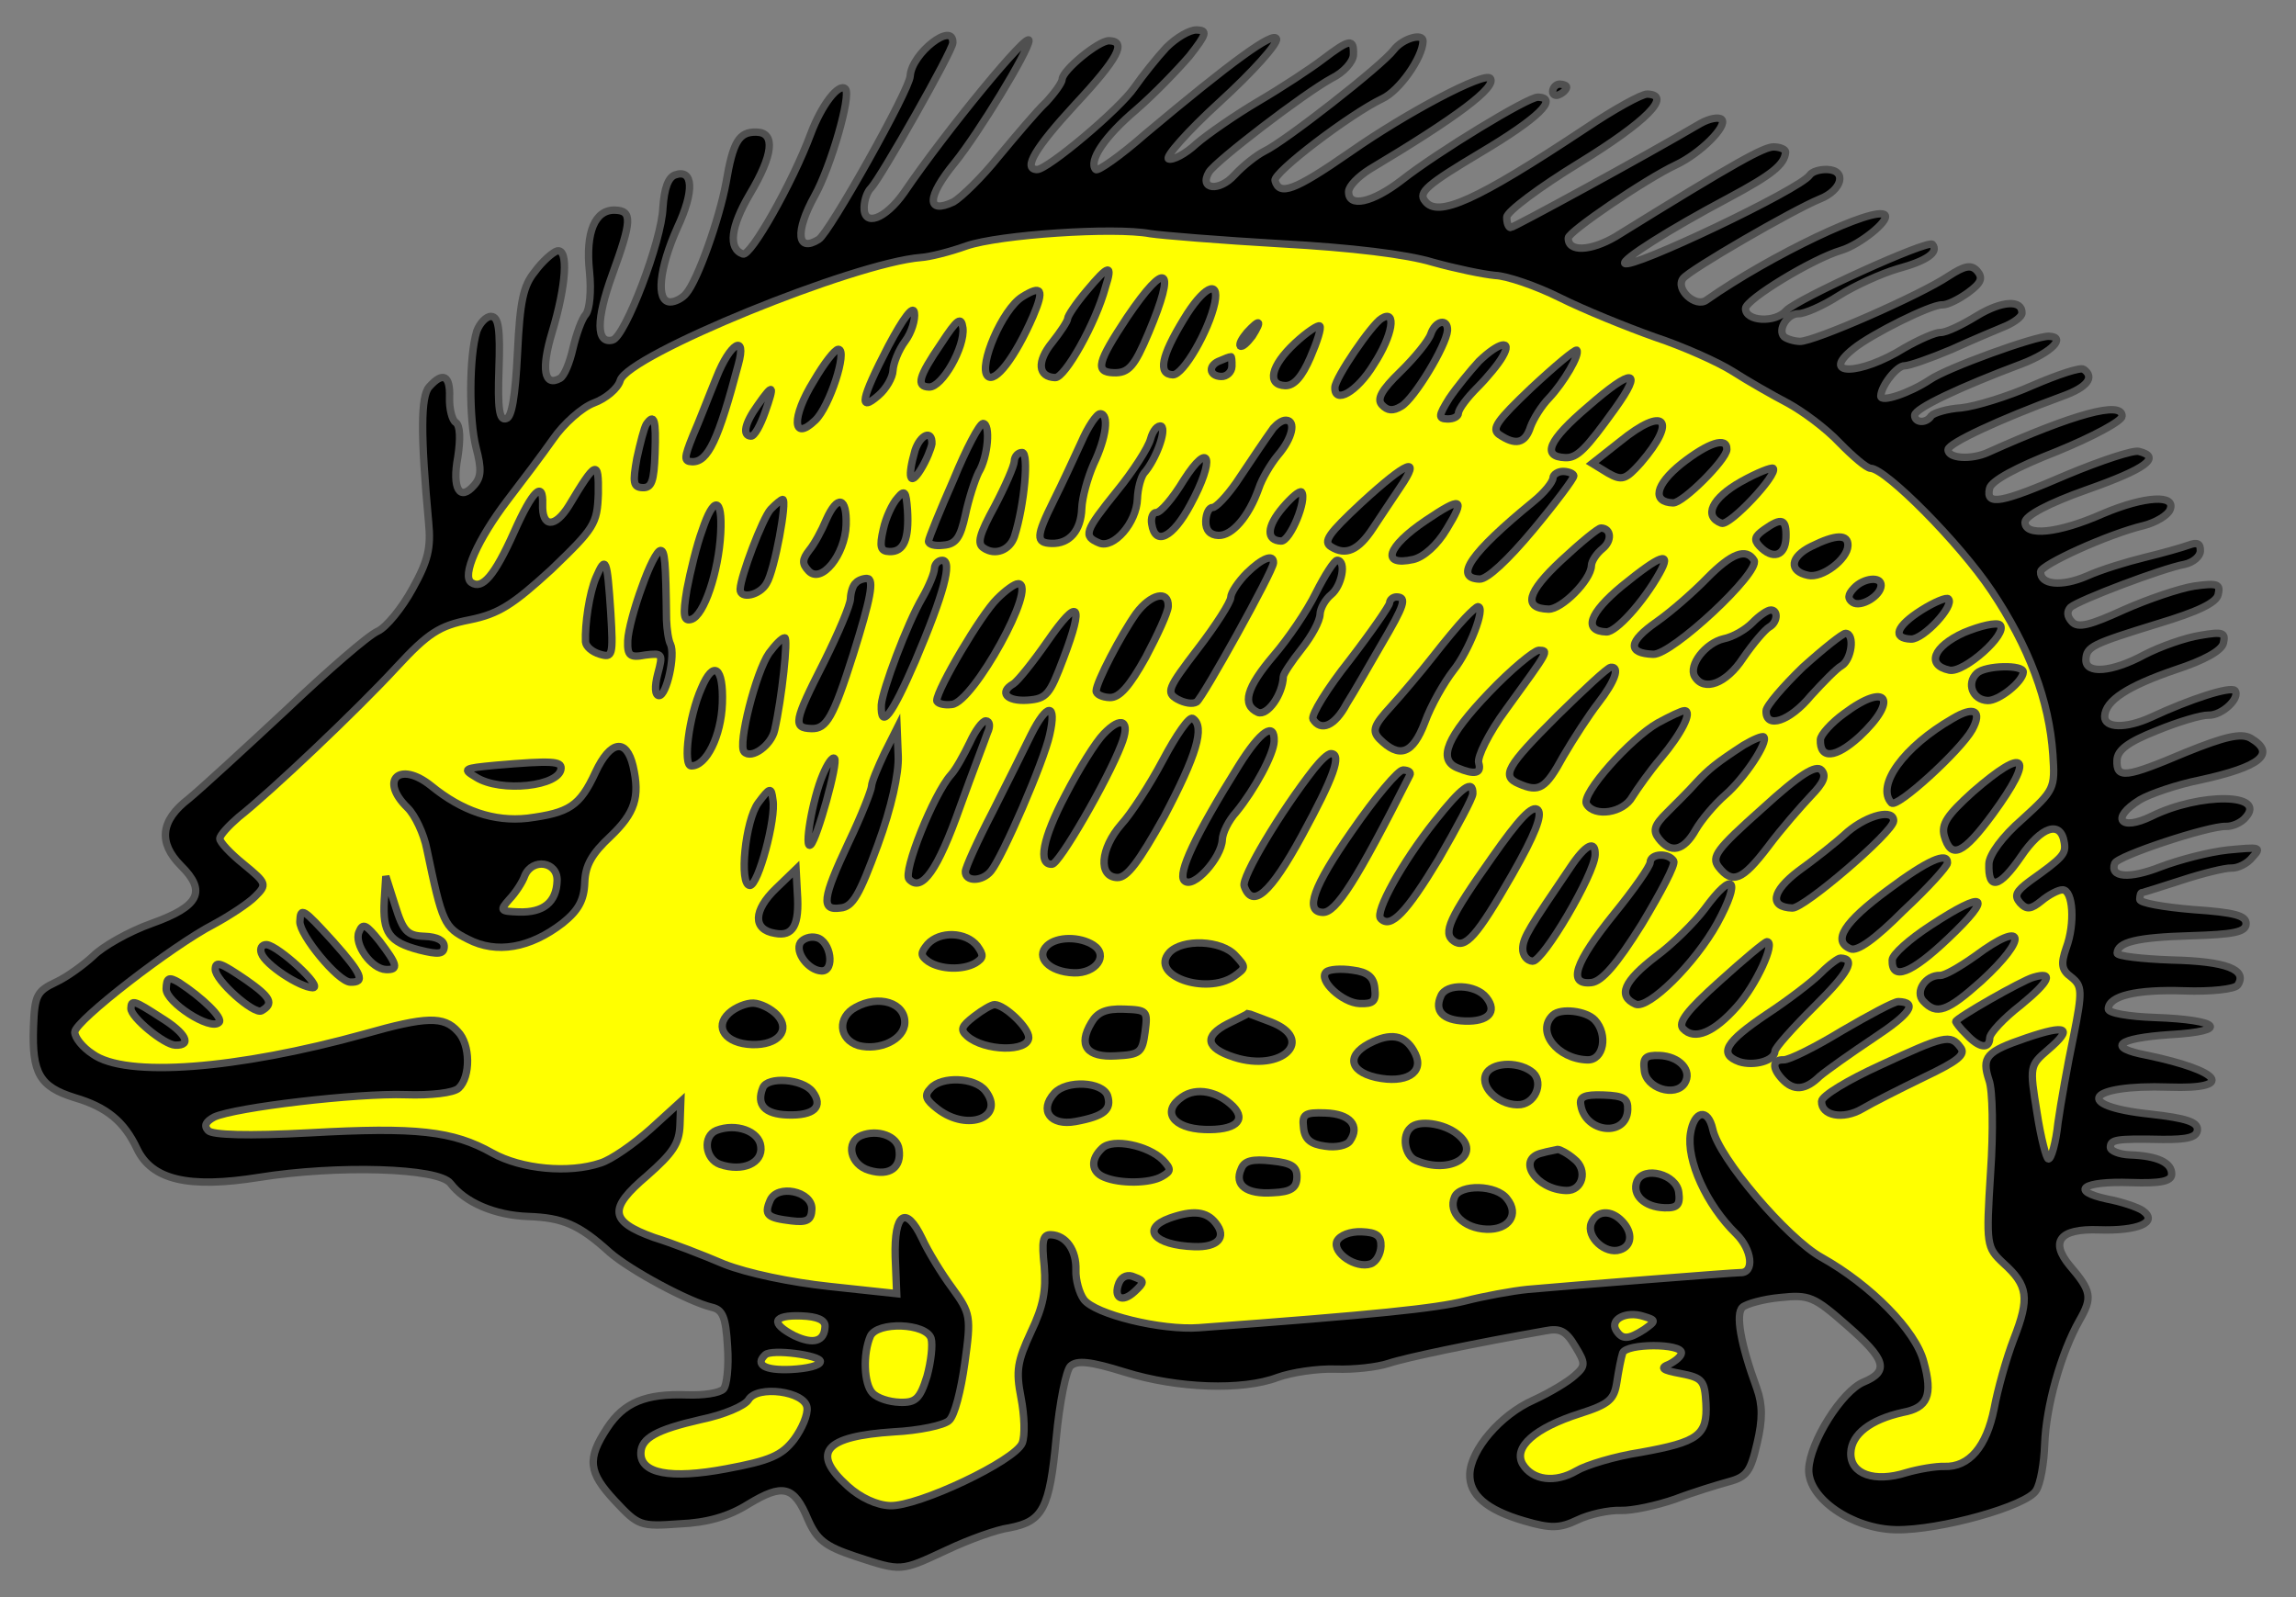 <?xml version="1.0" encoding="utf-8"?>
<svg xmlns:dc="http://purl.org/dc/elements/1.1/" xmlns="http://www.w3.org/2000/svg"
     xmlns:xl="http://www.w3.org/1999/xlink"
     xmlns:xlink="http://www.w3.org/1999/xlink"
     version="1.1"
     viewBox="54 72 310.5 216"
     width="310.5"
     height="216"
     preserveAspectRatio="xMidYMid meet"
     zoomAndPan="magnify"
     contentScriptType="application/ecmascript"
     contentStyleType="text/css">
   <rect x="54" y="72" width="310.5" height="216" fill="#808080" stroke="none"/>
   <defs/>
   <g stroke-opacity="1" fill="#ffff00" fill-opacity="1" stroke="#505050"
      stroke-dasharray="none">
      <title>Hedgehog Statant (2)</title>
      <g>
         <title>Art</title>
         <g>
            <g>
               <g  id="outline-0">
                  <path
                        d="M 211.726 78.432 C 210.463 79.791 208.508 82.247 207.425 83.799 C 205.453 86.722 195.627 94.981 194.226 94.932 C 192.265 94.864 194.051 91.934 199.396 86.136 C 205.224 79.888 206.426 77.593 203.998 77.508 C 202.597 77.459 197.688 81.495 197.645 82.709 C 197.629 83.176 196.646 84.544 195.48 85.813 C 194.223 86.984 191.395 90.345 189.052 93.162 C 186.803 95.982 183.997 98.689 182.947 99.307 C 179.24 101.047 179.324 98.619 183.133 93.984 C 186.358 89.982 193.103 78.904 193.152 77.503 C 193.204 76.009 181.975 89.642 176.259 98.045 C 173.7 101.695 170.766 102.715 170.861 100.007 C 170.897 98.979 171.309 97.872 171.793 97.421 C 173.152 95.973 182.817 78.919 182.857 77.798 C 182.961 74.81 177.291 79.193 177.09 82.272 C 177.025 84.14 166.158 103.489 164.724 104.374 C 161.761 106.234 161.488 103.326 164.183 98.464 C 166.377 94.521 169.145 84.893 168.333 84.023 C 167.429 83.15 165.077 86.247 163.632 90.124 C 161.156 96.769 155.478 106.763 154.464 106.353 C 152.432 105.628 152.816 102.649 155.401 98.251 C 158.578 92.939 158.87 89.957 156.348 89.869 C 153.92 89.784 153.124 91.159 152.181 96.736 C 151.261 101.66 148.356 109.88 146.797 111.695 C 146.307 112.333 145.26 112.857 144.607 112.835 C 142.645 112.766 143.179 108.203 145.612 102.772 C 147.936 97.804 147.761 94.805 145.3 95.654 C 144.353 95.995 143.834 97.473 143.649 100.085 C 143.493 104.568 138.554 117.485 136.853 117.987 C 134.589 118.562 134.613 115.197 136.786 109.195 C 139.475 101.809 139.521 100.502 137.186 100.42 C 134.478 100.326 133.156 103.365 133.717 108.714 C 133.996 111.436 133.725 113.857 133.235 114.494 C 132.652 115.129 131.923 117.254 131.484 119.108 C 131.042 121.056 130.327 122.808 129.753 123.162 C 127.56 124.394 127.181 121.857 128.661 116.953 C 130.564 110.661 130.93 105.531 129.326 105.943 C 128.759 106.11 127.313 107.369 126.33 108.737 C 124.767 110.646 124.322 112.687 123.984 119.688 C 123.682 125.662 123.21 128.45 122.457 128.611 C 121.51 128.952 121.292 127.168 121.474 121.938 C 121.663 116.521 121.442 114.831 120.415 114.795 C 119.761 114.772 118.888 115.676 118.475 116.784 C 117.421 120.207 117.404 128.715 118.391 132.583 C 119.134 135.414 119.095 136.534 118.122 137.623 C 116.172 139.892 115.114 138.078 115.917 133.805 C 116.282 131.387 116.254 129.516 115.613 129.12 C 115.156 128.823 114.742 127.313 114.797 125.725 C 114.901 122.737 113.89 122.234 112.041 124.32 C 110.875 125.588 110.876 130.918 111.962 142.643 C 112.308 146.115 111.873 147.876 109.778 151.637 C 108.379 154.206 106.23 156.843 105.09 157.364 C 103.856 157.882 98.36 162.645 92.752 167.966 C 87.146 173.193 81.157 178.688 79.52 180.033 C 75.677 182.984 75.386 185.966 78.457 189.066 C 81.982 192.555 80.976 194.577 74.538 196.876 C 71.414 197.983 67.883 200.01 66.624 201.275 C 65.367 202.447 63.064 204.143 61.544 204.838 C 58.976 206.057 58.677 206.608 58.527 210.904 C 58.308 217.16 59.367 218.974 64.084 220.448 C 68.434 221.722 70.797 223.674 72.537 227.381 C 74.542 231.566 79.456 232.766 89.046 231.231 C 99.577 229.541 113.309 229.927 114.918 232.041 C 116.884 234.634 120.938 236.365 125.421 236.521 C 130.09 236.684 132.302 237.603 136.471 241.395 C 139.284 243.831 147.085 248.03 150.237 248.795 C 151.722 249.127 152.156 250.078 152.389 254.106 C 152.575 256.824 152.297 259.433 151.814 259.883 C 151.234 260.424 149.073 260.723 146.925 260.648 C 141.322 260.452 138.381 261.658 136.109 265.132 C 133.344 269.336 133.562 271.121 137.168 274.987 C 140.322 278.369 140.599 278.472 145.848 278.095 C 149.593 277.945 152.521 277.112 155.198 275.429 C 159.878 272.601 161.363 272.933 163.261 277.487 C 164.473 280.241 165.565 281.121 169.631 282.478 C 176.01 284.571 175.73 284.561 182.098 281.605 C 185.045 280.212 188.832 278.848 190.523 278.626 C 195.042 277.756 195.944 276.011 196.837 266.505 C 197.287 261.658 198.187 257.295 198.767 256.754 C 199.637 255.943 201.408 256.099 206.125 257.572 C 213.247 259.785 222.026 260.091 226.764 258.293 C 228.658 257.611 232.136 257.078 234.657 257.166 C 237.085 257.251 240.277 256.895 241.791 256.387 C 244.061 255.625 253.198 253.7 262.982 251.984 C 264.959 251.586 265.787 251.989 267.023 254.089 C 268.439 256.382 268.425 256.756 266.979 258.014 C 266.109 258.826 263.626 260.328 261.345 261.371 C 256.881 263.365 252.883 268.088 252.768 271.356 C 252.671 274.158 255.03 276.204 260.121 277.691 C 263.73 278.752 264.948 278.701 267.325 277.568 C 268.942 276.783 271.579 276.221 273.167 276.276 C 274.755 276.332 278.052 275.605 280.513 274.756 C 282.977 273.814 286.285 272.807 287.795 272.392 C 290.249 271.73 290.742 270.999 291.623 267.197 C 292.391 263.951 292.366 261.986 291.601 259.809 C 289.381 253.748 288.681 249.703 289.648 248.801 C 290.131 248.351 292.492 247.685 294.743 247.483 C 298.685 247.06 299.328 247.363 303.774 251.258 C 309.037 255.837 309.542 257.444 306.031 258.911 C 303.091 260.117 298.734 267.071 298.607 270.713 C 298.47 274.635 304.496 278.773 310.383 278.885 C 316.27 278.997 328.167 275.672 329.362 273.564 C 329.955 272.649 330.427 269.861 330.515 267.339 C 330.694 262.203 332.723 254.981 335.214 250.58 C 337.006 247.463 336.849 246.616 333.884 243.147 C 331.193 239.874 332.563 238.145 337.793 238.327 C 343.116 238.513 345.963 237.304 343.774 235.731 C 343.043 235.238 340.825 234.506 338.967 234.161 C 333.769 233.044 335.686 231.709 342.13 231.934 C 346.239 232.077 347.653 231.753 347.685 230.819 C 347.741 229.231 345.716 228.319 342.074 228.192 C 340.579 228.14 339.382 227.63 339.398 227.163 C 339.434 226.136 340.001 225.969 346.448 226.101 C 349.906 226.128 351.133 225.797 351.169 224.769 C 351.205 223.742 349.634 223.22 344.791 222.677 C 334.171 221.558 336.236 218.638 347.349 219.026 C 356.314 219.339 354.531 216.846 344.321 214.713 C 338.84 213.68 340.193 212.418 347.504 211.925 C 355.654 211.462 354.306 209.919 345.434 209.609 C 341.885 209.485 339.097 209.014 339.116 208.453 C 339.178 206.679 342.95 205.782 349.393 206.007 C 353.035 206.134 356.227 205.778 356.62 205.231 C 358.002 203.129 355.05 201.997 347.669 201.833 C 343.653 201.693 340.301 201.295 340.314 200.921 C 340.366 199.427 342.914 198.768 350.215 198.556 C 356.018 198.384 357.712 198.069 357.751 196.949 C 357.79 195.828 356.215 195.399 350.619 195.017 C 346.61 194.69 343.357 194.109 343.374 193.642 C 343.393 193.081 343.5 192.711 343.686 192.718 C 343.78 192.721 346.237 191.965 349.075 191.036 C 351.912 190.106 354.93 189.37 355.77 189.4 C 356.611 189.429 357.941 188.821 358.627 187.91 C 359.89 186.551 359.61 186.542 355.295 186.952 C 352.667 187.234 348.609 188.308 346.145 189.25 C 341.974 190.881 339.269 190.693 339.991 188.755 C 340.401 187.741 352.697 183.682 355.032 183.764 C 355.873 183.793 357.106 183.275 357.693 182.548 C 360.612 179.283 351.547 179.154 344.982 182.384 C 340.701 184.479 339.363 182.655 343.376 180.178 C 344.713 179.383 348.404 178.109 351.605 177.473 C 359.708 175.699 361.921 173.906 358.348 171.818 C 357.063 171.118 354.896 171.604 349.585 173.756 C 341.423 177.211 340.202 177.355 340.29 174.834 C 340.339 173.433 341.779 172.361 345.667 170.814 C 348.607 169.608 351.725 168.688 352.659 168.721 C 354.527 168.786 357.043 166.349 356.235 165.386 C 355.601 164.803 350.306 166.488 344.888 169.01 C 341.468 170.574 338.573 170.473 338.628 168.885 C 338.703 166.737 341.763 164.787 348.198 162.581 C 352.076 161.314 354.46 159.994 354.682 158.974 C 355.011 157.583 354.644 157.383 351.54 157.929 C 349.566 158.234 346.158 159.424 343.968 160.563 C 339.584 162.934 336.022 163.184 336.091 161.223 C 336.152 159.449 336.913 159.101 345.892 156.329 C 351.184 154.737 353.751 153.518 353.977 152.404 C 354.306 151.013 353.939 150.813 350.744 151.262 C 348.77 151.568 344.512 153.008 341.188 154.482 C 336.627 156.567 335.023 156.978 334.212 156.108 C 333.491 155.335 333.514 154.681 334 154.137 C 335.157 153.149 346.433 148.868 349.444 148.319 C 350.575 148.077 351.538 147.27 351.564 146.523 C 351.6 145.495 351.14 145.292 350.003 145.72 C 349.056 146.061 346.411 146.81 344.054 147.382 C 341.696 147.954 338.105 149.045 336.205 149.913 C 332.788 151.383 329.899 151.096 329.961 149.321 C 329.994 148.387 339.115 144.218 343.924 143.077 C 345.528 142.665 347.151 141.693 347.457 140.956 C 348.373 138.837 344.064 139.061 338.369 141.48 C 332.292 144.166 327.789 144.57 327.858 142.609 C 327.887 141.769 330.938 140.099 336.239 138.227 C 344.191 135.419 346.398 133.813 343.245 133.048 C 342.505 132.835 338.154 134.273 333.599 136.171 C 324.581 140.064 322.51 140.459 323.062 138.047 C 323.284 137.026 326.715 135.183 332.213 133.037 C 337.05 131.055 340.958 128.948 340.98 128.294 C 341.055 126.146 334.447 127.973 322.858 133.178 C 320.577 134.22 317.405 134.016 317.448 132.802 C 317.477 131.961 324.322 128.741 332.941 125.582 C 336.255 124.389 337.331 123.024 335.779 121.941 C 335.322 121.645 332.295 122.661 328.877 124.131 C 325.553 125.605 321.205 126.949 319.234 127.161 C 317.267 127.279 315.469 127.871 315.176 128.235 C 314.483 129.332 312.899 129.184 312.935 128.156 C 312.967 127.222 319.052 124.349 327.484 121.184 C 331.465 119.64 333.501 117.561 331.073 117.476 C 329.299 117.414 317.272 121.763 314.972 123.365 C 312.292 125.142 308.318 126.499 308.35 125.565 C 308.399 124.164 310.552 121.434 311.579 121.47 C 312.139 121.49 315.073 120.47 317.921 119.261 C 320.771 117.958 324.092 116.578 325.325 116.06 C 326.466 115.539 327.426 114.824 327.442 114.357 C 327.507 112.489 324.696 112.672 321.352 114.706 C 319.345 115.945 317.158 116.99 316.411 116.964 C 315.758 116.941 313.574 117.893 311.57 119.039 C 305.453 122.846 300.03 122.844 304.647 119.171 C 307.053 117.198 315.141 113.18 316.635 113.232 C 317.382 113.258 318.906 112.47 320.152 111.578 C 321.976 110.239 322.185 109.592 321.377 108.629 C 320.566 107.759 319.719 107.916 317.519 109.336 C 313.689 111.913 299.256 118.235 297.388 118.17 C 296.548 118.14 295.624 117.828 295.26 117.534 C 294.359 116.568 295.744 114.372 297.239 114.425 C 297.986 114.451 300.453 113.415 302.653 111.996 C 304.757 110.666 308.367 109.016 310.635 108.347 C 314.599 107.27 316.229 106.112 315.331 105.052 C 314.7 104.375 297.027 112.454 295.571 113.992 C 294.108 115.718 290.002 115.481 290.064 113.706 C 290.107 112.492 299.087 107.009 303.055 105.838 C 305.512 105.083 309.552 101.858 308.925 101.088 C 307.663 99.735 293.4 106.53 284.774 112.587 C 283.334 113.658 280.524 111.129 281.603 109.671 C 282.486 108.486 296.514 100.374 300.118 98.91 C 303.152 97.707 303.807 95.019 301.099 94.924 C 300.071 94.888 299.031 95.226 298.735 95.683 C 297.452 97.602 274.538 108.489 273.727 107.619 C 273.276 107.136 279.683 103.059 287.781 98.76 C 293.688 95.6 295.325 94.255 295.477 92.577 C 295.49 92.204 294.753 91.897 293.912 91.868 C 292.605 91.822 288.888 93.843 272.45 104.022 C 269.11 105.962 266.018 106.135 266.087 104.174 C 266.116 103.333 276.556 96.218 280.644 94.303 C 283.971 92.736 287.653 89.031 286.842 88.162 C 286.482 87.775 285.164 88.01 283.924 88.714 C 276.574 93.039 258.655 102.792 258.281 102.779 C 258.001 102.769 257.744 102.106 257.77 101.359 C 257.796 100.611 262.212 97.306 267.563 94.033 C 276.64 88.46 280.226 84.845 276.771 84.724 C 276.023 84.698 272.21 86.809 268.38 89.387 C 253.639 99.157 248.415 101.499 246.719 99.196 C 245.731 98.04 246.984 96.961 254.241 92.633 C 261.975 88.041 264.878 85.244 261.983 85.143 C 260.675 85.097 248.448 92.524 243.545 96.374 C 239.605 99.415 236.307 100.142 236.385 97.9 C 236.411 97.153 237.671 95.888 239.201 94.913 C 251.042 87.846 256.515 83.737 255.527 82.58 C 254.716 81.71 244.335 87.145 236.571 92.577 C 229.001 97.829 227.014 98.508 226.432 96.431 C 226.094 95.39 236.564 87.434 240.938 85.343 C 243.218 84.301 246.367 79.829 246.445 77.588 C 246.487 76.374 243.653 77.21 242.477 78.758 C 240.908 80.854 227.739 91.147 224.981 92.453 C 223.935 92.977 222.108 94.41 220.942 95.678 C 218.899 97.944 216.104 97.66 217.496 95.277 C 218.485 93.722 230.398 84.601 234.115 82.58 C 235.732 81.795 236.998 80.343 237.031 79.41 C 237.109 77.168 236.546 77.242 232.896 80.013 C 231.263 81.265 227.339 83.84 224.189 85.693 C 221.039 87.547 217.205 90.218 215.759 91.476 C 214.309 92.828 212.596 93.703 212.042 93.497 C 211.488 93.291 214.604 89.753 218.949 85.791 C 223.392 81.738 226.798 77.93 226.634 77.27 C 226.299 76.136 220.543 80.33 208.887 90.114 C 205.511 93.082 202.444 95.219 202.174 94.929 C 201.186 93.773 203.358 90.482 207.597 86.89 C 210.104 84.734 213.306 81.386 214.866 79.571 C 217.215 76.567 217.324 76.103 215.83 76.051 C 214.896 76.019 213.083 77.077 211.726 78.432 Z"
                        fill="black"/>
               </g>
            </g>
            <g>
               <path d="M 227.256 104.968 L 227.256 104.968 C 219.044 104.494 211.119 103.844 209.538 103.601 C 204.708 102.685 189.151 103.731 184.703 105.259 C 182.335 106.111 179.601 106.763 178.571 106.821 C 169.476 107.532 138.932 120.023 137.878 123.446 C 137.559 124.557 135.922 125.902 134.312 126.5 C 132.701 127.099 130.192 129.348 128.812 131.357 C 127.337 133.456 124.591 137.1 122.632 139.65 C 118.614 144.933 116.384 149.904 117.755 150.793 C 119.217 151.779 120.873 149.874 123.51 143.982 C 126.046 138.273 127.496 136.921 127.382 140.19 C 127.271 143.365 129.046 143.427 130.927 140.407 C 134.601 134.271 134.981 134.097 134.912 138.77 C 134.768 142.879 134.375 143.426 128.57 149.021 C 123.354 153.794 121.441 155.036 117.486 155.833 C 113.437 156.627 111.907 157.602 107.632 162.221 C 102.384 167.928 90.586 179.111 86.26 182.513 C 84.91 183.681 83.743 184.949 83.727 185.416 C 83.711 185.883 85.153 187.429 86.972 188.895 C 90.062 191.434 90.149 191.624 88.503 193.25 C 87.629 194.155 85.046 195.841 82.949 196.983 C 77.332 199.873 64.166 210.072 64.114 211.566 C 64.088 212.313 65.163 213.66 66.534 214.549 C 71.002 217.791 86.003 216.632 103.376 211.815 C 111.592 209.484 114.026 209.382 115.916 211.505 C 117.631 213.248 117.665 217.644 116.022 219.176 C 115.345 219.807 112.247 220.166 108.885 220.049 C 102.255 219.817 85.824 221.768 82.973 223.071 C 81.83 223.685 81.53 224.236 82.161 224.912 C 82.702 225.492 87.464 225.659 95.895 225.205 C 110.323 224.4 115.259 224.946 120.578 227.937 C 124.522 230.132 130.952 230.73 135.21 229.29 C 136.627 228.872 139.694 226.735 142.01 224.665 L 146.066 220.973 L 145.955 224.148 C 145.867 226.67 144.981 227.948 141.508 231.006 C 136.209 235.496 136.43 237.186 142.432 239.359 C 144.837 240.098 149.081 241.742 151.937 242.964 C 155.073 244.195 160.921 245.428 166.231 245.988 L 175.266 246.958 L 175.066 241.995 C 174.901 236.005 176.528 234.94 178.706 239.504 C 179.487 241.214 181.344 244.271 182.773 246.191 C 185.271 249.644 185.351 250.021 184.476 256.349 C 183.975 259.978 183.104 263.5 182.334 264.128 C 181.657 264.759 178.266 265.482 174.894 265.645 C 165.523 266.253 163.577 268.429 168.653 273.001 C 170.375 274.557 172.584 275.569 174.359 275.631 C 178.187 275.764 191.213 269.581 192.232 267.185 C 192.641 266.171 192.549 263.456 192.073 261.009 C 191.36 257.337 191.589 256.13 193.41 252.173 C 195.125 248.586 195.477 246.541 195.218 243.26 C 194.868 239.881 194.994 238.951 196.115 238.99 C 198.169 239.062 199.595 241.075 199.501 243.783 C 199.455 245.091 199.953 246.885 200.578 247.748 C 202.097 249.765 211.09 251.949 216.153 251.564 C 240.244 249.788 248.128 248.941 252.09 247.957 C 254.637 247.298 258.495 246.591 260.56 246.383 C 266.562 245.845 288.69 244.093 289.344 244.116 C 291.305 244.184 290.949 240.993 288.779 238.86 C 284.801 234.981 282.021 228.9 282.615 225.274 C 283.096 222.205 284.98 221.803 285.626 224.725 C 286.426 228.586 295.677 239.475 300.355 242.069 C 306.958 245.759 313.1 251.958 314.167 256.203 C 315.411 260.734 314.699 262.392 311.311 263.022 C 306.976 263.993 304.383 265.959 304.295 268.481 C 304.193 271.376 307.52 272.52 311.774 271.173 C 313.475 270.671 315.826 270.286 316.946 270.325 C 320.308 270.442 322.651 267.626 323.671 262.519 C 324.132 260.01 325.309 255.75 326.338 253.075 C 328.495 247.54 328.273 245.849 324.919 242.833 C 322.656 240.697 322.572 240.414 323.198 230.525 C 323.577 225.021 323.493 219.408 322.978 218.081 C 321.965 214.96 322.552 214.233 328.04 212.368 C 333.528 210.502 334.446 211.002 330.976 213.966 C 328.47 216.123 328.467 216.216 329.465 222.422 C 329.998 225.9 330.741 228.731 331.021 228.741 C 331.395 228.754 332.033 226.532 332.315 223.83 C 332.686 221.225 333.619 215.928 334.403 212.216 C 335.649 205.995 335.579 205.338 334.123 204.165 C 332.755 203.182 332.691 202.338 333.42 200.213 C 334.658 196.89 334.348 192.391 332.947 192.343 C 332.386 192.323 331.053 193.024 330.09 193.832 C 328.647 194.997 328.083 195.071 327.182 194.105 C 326.374 193.142 326.58 192.588 328.5 191.159 C 333.007 187.95 333.397 187.496 333.168 185.992 C 332.716 182.891 330.068 183.733 327.307 187.845 C 324.352 192.136 322.845 192.457 322.972 188.815 C 323.014 187.601 324.783 185.138 327.483 182.802 C 331.829 178.839 331.929 178.656 331.622 174.064 C 331.129 166.753 328.392 159.458 323.326 151.895 C 318.972 145.384 309.035 135.407 306.981 135.335 C 306.42 135.315 304.605 133.756 302.799 131.916 C 300.996 129.983 297.806 127.628 295.787 126.529 C 293.675 125.427 290.375 123.535 288.363 122.249 C 286.351 120.963 281.563 118.833 277.774 117.578 C 273.987 116.231 268.179 113.877 264.962 112.269 C 261.746 110.661 257.773 109.306 256.185 109.251 C 254.601 109.102 250.795 108.315 247.739 107.46 C 244.223 106.402 236.868 105.491 227.256 104.968 Z"/>
            </g>
            <g>
               <path d="M 276.359 251.797 C 274.159 253.216 273.319 253.187 272.524 251.85 C 271.732 250.42 273.923 249.281 276.234 250.016 C 277.993 250.545 277.989 250.638 276.359 251.797 Z"/>
            </g>
            <g>
               <path d="M 165.575 251.388 C 165.503 253.442 163.992 253.857 161.417 252.645 C 158.11 250.94 158.523 249.832 162.352 249.966 C 164.593 250.044 165.604 250.547 165.575 251.388 Z"/>
            </g>
            <g>
               <path d="M 281.391 254.965 C 281.375 255.432 280.605 256.059 279.748 256.497 C 278.421 257.011 278.785 257.305 281.293 257.766 C 284.265 258.338 284.533 258.721 284.705 261.812 C 284.929 266.121 283.682 267.013 275.872 268.423 C 272.394 268.956 268.519 270.13 267.183 270.925 C 264.319 272.601 261.247 272.213 259.921 270.017 C 258.599 267.726 261.588 265.119 267.64 263.18 C 271.611 261.916 272.288 261.285 272.65 258.96 C 272.892 257.379 273.234 255.615 273.444 254.968 C 273.956 253.676 281.437 253.657 281.391 254.965 Z"/>
            </g>
            <g>
               <path d="M 179.917 253.011 C 180.168 253.861 179.9 256.189 179.364 258.134 C 178.416 261.186 177.836 261.727 175.688 261.652 C 174.194 261.6 172.623 261.077 171.992 260.401 C 170.82 259.144 170.68 255.119 171.699 252.724 C 172.611 250.698 179.242 250.93 179.917 253.011 Z"/>
            </g>
            <g>
               <path d="M 164.941 256.134 C 164.922 256.695 163.131 257.099 160.977 257.211 C 157.418 257.367 156.043 256.571 157.493 255.22 C 158.363 254.408 164.971 255.294 164.941 256.134 Z"/>
            </g>
            <g>
               <path d="M 163.135 262.336 C 163.289 263.276 162.474 265.211 161.394 266.669 C 159.728 268.855 158.115 269.547 152.186 270.649 C 144.656 272.069 140.57 271.272 140.668 268.47 C 140.736 266.509 142.74 265.363 148.772 263.985 C 151.88 263.345 154.727 262.136 155.223 261.311 C 156.416 259.296 162.837 260.175 163.135 262.336 Z"/>
            </g>
            <g>
               <g  id="outline-1">
                  <path
                        d="M 263.973 84.371 C 263.957 84.838 264.417 85.041 264.894 84.777 C 265.464 84.517 265.854 84.063 265.864 83.782 C 265.87 83.596 265.503 83.396 264.943 83.376 C 264.476 83.36 263.993 83.811 263.973 84.371 Z"
                        fill="black"/>
               </g>
            </g>
            <g>
               <g  id="outline-2">
                  <path
                        d="M 200.946 111.342 C 199.484 113.068 198.398 114.713 198.385 115.087 C 198.372 115.46 197.386 116.922 196.309 118.287 C 194.16 120.923 194.369 122.987 196.703 123.069 C 198.011 123.115 202.197 115.687 203.487 110.87 C 204.535 107.634 203.972 107.708 200.946 111.342 Z"
                        fill="black"/>
               </g>
            </g>
            <g>
               <g  id="outline-3">
                  <path
                        d="M 206.432 114.9 C 202.385 121.023 202.059 122.321 204.581 122.409 C 206.635 122.481 207.415 121.573 209.352 116.966 C 213.124 108.028 211.756 107.045 206.432 114.9 Z"
                        fill="black"/>
               </g>
            </g>
            <g>
               <g  id="outline-4">
                  <path
                        d="M 214.09 115.167 C 211.016 120.203 210.557 122.618 212.612 122.689 C 214.013 122.738 217.496 116.689 218.281 112.976 C 218.958 109.634 216.671 110.863 214.09 115.167 Z"
                        fill="black"/>
               </g>
            </g>
            <g>
               <g  id="outline-5">
                  <path
                        d="M 192.222 112.16 C 189.545 113.843 186.286 121.49 187.548 122.843 C 188.54 123.906 191.282 120.355 193.722 114.737 C 195.25 111.143 194.899 110.477 192.222 112.16 Z"
                        fill="black"/>
               </g>
            </g>
            <g>
               <g  id="outline-6">
                  <path
                        d="M 240.835 115.073 C 239.498 115.868 234.571 123.082 234.525 124.39 C 234.444 126.724 237.494 125.054 239.776 121.3 C 242.344 117.37 242.938 113.744 240.835 115.073 Z"
                        fill="black"/>
               </g>
            </g>
            <g>
               <g  id="outline-7">
                  <path
                        d="M 174.131 118.821 C 170.421 125.985 170.076 127.843 172.775 125.506 C 173.835 124.608 174.731 123.05 174.764 122.116 C 174.796 121.182 175.515 119.337 176.398 118.152 C 177.281 116.968 177.81 115.21 177.656 114.269 C 177.505 113.235 176.232 114.874 174.131 118.821 Z"
                        fill="black"/>
               </g>
            </g>
            <g>
               <g  id="outline-8">
                  <path
                        d="M 247.493 117.175 C 247.181 118.1 245.325 120.372 243.388 122.268 C 240.776 124.795 240.173 125.989 240.894 126.763 C 241.615 127.536 242.359 127.655 243.506 126.947 C 245.222 125.979 249.589 118.745 249.754 116.693 C 249.813 115.012 248.119 115.327 247.493 117.175 Z"
                        fill="black"/>
               </g>
            </g>
            <g>
               <g  id="outline-9">
                  <path
                        d="M 181.248 118.509 C 178.193 122.984 177.867 124.281 179.642 124.343 C 181.416 124.405 184.507 118.903 184.221 116.368 C 183.996 114.771 183.52 115.035 181.248 118.509 Z"
                        fill="black"/>
               </g>
            </g>
            <g>
               <g  id="outline-10">
                  <path
                        d="M 222.63 116.962 C 221.946 117.779 221.547 118.513 221.724 118.8 C 221.997 118.997 222.674 118.366 223.36 117.455 C 224.746 115.259 224.379 115.059 222.63 116.962 Z"
                        fill="black"/>
               </g>
            </g>
            <g>
               <g  id="outline-11">
                  <path
                        d="M 229.124 118.404 C 225.838 121.468 225.28 124.067 227.801 124.155 C 229.015 124.197 230.088 122.926 231.207 120.347 C 232.122 118.228 232.751 116.287 232.478 116.09 C 232.297 115.897 230.767 116.872 229.124 118.404 Z"
                        fill="black"/>
               </g>
            </g>
            <g>
               <g  id="outline-12">
                  <path
                        d="M 254.003 120.862 C 252.837 122.131 250.981 124.403 249.995 125.865 C 248.509 128.244 248.496 128.618 249.71 128.66 C 250.551 128.689 251.218 128.339 251.234 127.872 C 251.254 127.311 252.43 125.763 253.786 124.408 C 255.142 123.053 256.705 121.144 257.204 120.226 C 258.597 117.844 256.713 118.245 254.003 120.862 Z"
                        fill="black"/>
               </g>
            </g>
            <g>
               <g  id="outline-13">
                  <path
                        d="M 261.077 124.475 C 256.434 128.895 255.648 129.989 256.743 130.776 C 258.935 132.255 260.252 132.02 260.987 129.708 C 261.4 128.601 262.489 126.862 263.459 125.868 C 265.498 123.695 267.687 119.938 267.239 119.361 C 267.059 119.168 264.266 121.501 261.077 124.475 Z"
                        fill="black"/>
               </g>
            </g>
            <g>
               <g  id="outline-14">
                  <path
                        d="M 219.037 120.763 C 217.333 121.358 217.468 122.859 219.149 122.918 C 219.896 122.944 220.573 122.313 220.599 121.566 C 220.625 120.819 220.554 120.162 220.458 120.252 C 220.271 120.245 219.607 120.503 219.037 120.763 Z"
                        fill="black"/>
               </g>
            </g>
            <g>
               <g  id="outline-15">
                  <path
                        d="M 268.75 126.987 C 263.354 131.567 262.435 133.779 265.703 133.894 C 267.291 133.949 268.454 132.774 272.385 127.301 C 276.316 121.829 274.825 121.683 268.75 126.987 Z"
                        fill="black"/>
               </g>
            </g>
            <g>
               <g  id="outline-16">
                  <path
                        d="M 150.888 123.059 C 149.866 125.547 148.528 129.054 147.716 130.895 C 146.488 133.938 146.471 134.405 147.592 134.444 C 149.74 134.519 151.155 131.483 153.848 121.292 C 155.026 117.032 152.735 118.354 150.888 123.059 Z"
                        fill="black"/>
               </g>
            </g>
            <g>
               <g  id="outline-17">
                  <path
                        d="M 164.056 123.518 C 160.985 128.46 161.147 131.832 164.243 128.854 C 166.176 127.052 168.692 119.286 167.384 119.24 C 166.917 119.224 165.448 121.136 164.056 123.518 Z"
                        fill="black"/>
               </g>
            </g>
            <g>
               <g  id="outline-18">
                  <path
                        d="M 156.461 126.806 C 154.692 129.269 154.353 130.94 155.567 130.983 C 156.034 130.999 156.833 129.531 157.455 127.776 C 158.803 123.989 158.626 123.703 156.461 126.806 Z"
                        fill="black"/>
               </g>
            </g>
            <g>
               <g  id="outline-19">
                  <path
                        d="M 273.072 131.72 L 269.323 134.674 L 271.428 135.964 C 273.353 137.059 273.827 136.889 275.87 134.623 C 280.938 128.722 279.135 126.789 273.072 131.72 Z"
                        fill="black"/>
               </g>
            </g>
            <g>
               <g  id="outline-20">
                  <path
                        d="M 200.232 131.794 C 199.22 134.003 197.602 137.5 196.496 139.705 C 194.082 144.576 194.053 145.417 196.201 145.492 C 198.629 145.576 200.188 143.761 200.293 140.773 C 200.345 139.278 201.093 136.593 201.905 134.751 C 203.62 131.165 204.011 127.999 202.797 127.957 C 202.33 127.94 201.148 129.676 200.232 131.794 Z"
                        fill="black"/>
               </g>
            </g>
            <g>
               <g  id="outline-21">
                  <path
                        d="M 226.198 129.896 C 225.019 131.538 223.737 133.457 221.171 137.294 C 219.892 139.119 218.436 140.658 217.969 140.642 C 217.502 140.625 217.099 141.453 217.063 142.48 C 217.021 143.694 217.652 144.371 218.772 144.41 C 220.64 144.475 222.883 141.842 224.23 138.055 C 224.65 136.761 225.842 134.746 226.818 133.564 C 228.768 131.295 229.319 128.883 227.918 128.834 C 227.358 128.814 226.685 129.352 226.198 129.896 Z"
                        fill="black"/>
               </g>
            </g>
            <g>
               <g  id="outline-22">
                  <path
                        d="M 209.597 131.373 C 209.274 132.578 207.199 135.778 205.05 138.414 C 200.652 143.871 200.442 144.518 202.654 145.437 C 204.589 146.252 207.705 142.714 207.819 139.446 C 207.868 138.045 208.294 136.564 208.687 136.017 C 210.243 134.294 211.787 130.234 211.06 129.648 C 210.599 129.445 209.92 130.169 209.597 131.373 Z"
                        fill="black"/>
               </g>
            </g>
            <g>
               <g  id="outline-23">
                  <path
                        d="M 281.383 134.722 C 277.823 137.589 277.368 139.911 280.263 140.012 C 281.57 140.058 287.479 134.186 287.528 132.786 C 287.59 131.011 285.036 131.857 281.383 134.722 Z"
                        fill="black"/>
               </g>
            </g>
            <g>
               <g  id="outline-24">
                  <path
                        d="M 182.943 136.894 C 181.116 141.038 179.581 144.818 179.568 145.191 C 179.552 145.658 180.479 145.878 181.606 145.73 C 183.294 145.602 183.887 144.688 184.555 141.625 C 185.003 139.491 185.842 136.902 186.344 135.891 C 187.634 133.785 187.977 129.309 186.95 129.273 C 186.483 129.257 184.681 132.654 182.943 136.894 Z"
                        fill="black"/>
               </g>
            </g>
            <g>
               <g  id="outline-25">
                  <path
                        d="M 141.411 129.366 C 141.115 129.823 140.573 131.955 140.127 133.996 C 139.546 137.249 139.617 137.906 140.924 137.951 C 142.138 137.994 142.451 137.07 142.582 133.334 C 142.741 128.758 142.494 127.814 141.411 129.366 Z"
                        fill="black"/>
               </g>
            </g>
            <g>
               <g  id="outline-26">
                  <path
                        d="M 177.754 132.879 C 176.69 136.582 177.018 137.903 178.503 135.524 C 179.296 134.242 179.912 132.674 180.028 132.024 C 180.096 130.063 178.483 130.754 177.754 132.879 Z"
                        fill="black"/>
               </g>
            </g>
            <g>
               <g  id="outline-27">
                  <path
                        d="M 289.432 137.153 C 285.522 139.354 284.313 141.837 286.805 142.765 C 287.913 143.178 294.518 136.115 293.797 135.342 C 293.616 135.149 291.626 135.921 289.432 137.153 Z"
                        fill="black"/>
               </g>
            </g>
            <g>
               <g  id="outline-28">
                  <path
                        d="M 214.077 136.953 C 212.588 139.425 210.932 141.331 210.372 141.311 C 209.905 141.295 209.599 142.032 209.756 142.88 C 210.212 145.887 212.589 144.755 214.99 140.257 C 218.387 134.018 217.638 131.374 214.077 136.953 Z"
                        fill="black"/>
               </g>
            </g>
            <g>
               <g  id="outline-29">
                  <path
                        d="M 191.166 134.376 C 191.143 135.03 189.925 137.792 188.523 140.455 C 186.425 144.309 186.102 145.513 187.016 146.106 C 188.568 147.189 190.558 146.417 191.184 144.568 C 192.548 140.315 193.169 133.231 192.236 133.198 C 191.675 133.178 191.189 133.722 191.166 134.376 Z"
                        fill="black"/>
               </g>
            </g>
            <g>
               <g  id="outline-30">
                  <path
                        d="M 238.093 140.036 C 233.647 144.181 232.861 145.276 234.052 145.972 C 235.974 147.161 237.681 146.473 239.657 143.456 C 240.546 142.085 242.222 139.619 243.308 137.974 C 246.362 133.499 244.275 134.361 238.093 140.036 Z"
                        fill="black"/>
               </g>
            </g>
            <g>
               <g  id="outline-31">
                  <path
                        d="M 264.018 136.64 C 263.998 137.2 262.826 138.655 261.382 139.82 C 252.816 146.814 250.548 150.195 254.097 150.318 C 255.124 150.354 257.927 147.741 261.342 143.652 C 264.367 140.018 266.82 136.738 266.833 136.364 C 266.842 136.084 266.198 135.781 265.451 135.755 C 264.704 135.729 264.034 136.173 264.018 136.64 Z"
                        fill="black"/>
               </g>
            </g>
            <g>
               <g  id="outline-32">
                  <path
                        d="M 227.508 140.601 C 225.265 143.234 225.2 145.102 227.254 145.174 C 228.468 145.216 230.819 139.501 230.011 138.538 C 229.737 138.341 228.677 139.239 227.508 140.601 Z"
                        fill="black"/>
               </g>
            </g>
            <g>
               <g  id="outline-33">
                  <path
                        d="M 246.8 142.397 C 241.533 145.953 240.691 148.635 245.12 147.667 C 246.533 147.343 248.367 145.724 249.659 143.525 C 252.237 139.314 251.683 139.108 246.8 142.397 Z"
                        fill="black"/>
               </g>
            </g>
            <g>
               <g  id="outline-34">
                  <path
                        d="M 175.378 139.341 C 174.698 140.066 173.789 141.998 173.453 143.575 C 172.902 145.987 173.069 146.554 174.283 146.596 C 176.244 146.665 176.96 144.913 176.723 140.978 C 176.531 138.447 176.354 138.16 175.378 139.341 Z"
                        fill="black"/>
               </g>
            </g>
            <g>
               <g  id="outline-35">
                  <path
                        d="M 292.573 143.621 C 291.326 144.512 291.123 144.973 291.934 145.843 C 293.736 147.776 295.44 147.181 295.525 144.753 C 295.616 142.138 294.969 141.928 292.573 143.621 Z"
                        fill="black"/>
               </g>
            </g>
            <g>
               <g  id="outline-36">
                  <path
                        d="M 158.213 140.893 C 157.143 142.071 154.158 149.914 154.096 151.688 C 154.047 153.089 156.778 152.53 157.677 150.879 C 158.766 149.14 160.503 139.57 159.849 139.547 C 159.663 139.541 158.893 140.168 158.213 140.893 Z"
                        fill="black"/>
               </g>
            </g>
            <g>
               <g  id="outline-37">
                  <path
                        d="M 165.738 142.277 C 165.126 143.752 164.127 145.587 163.444 146.405 C 162.464 147.68 162.444 148.24 163.346 149.206 C 165.058 151.043 168.283 147.041 168.424 143.026 C 168.557 139.197 167.26 138.871 165.738 142.277 Z"
                        fill="black"/>
               </g>
            </g>
            <g>
               <g  id="outline-38">
                  <path
                        d="M 265.124 147.805 C 260.485 152.131 259.943 154.263 263.398 154.383 C 265.173 154.445 269.145 150.47 269.214 148.509 C 269.236 147.855 269.926 146.851 270.696 146.223 C 272.042 145.148 271.914 143.461 270.514 143.412 C 270.14 143.399 267.734 145.372 265.124 147.805 Z"
                        fill="black"/>
               </g>
            </g>
            <g>
               <g  id="outline-39">
                  <path
                        d="M 298.945 145.901 C 296.091 147.297 295.835 149.251 298.527 149.813 C 300.382 150.252 303.839 147.661 303.904 145.793 C 303.959 144.206 302.275 144.24 298.945 145.901 Z"
                        fill="black"/>
               </g>
            </g>
            <g>
               <g  id="outline-40">
                  <path
                        d="M 148.95 143.748 C 148.228 145.686 147.354 149.302 146.895 151.718 C 146.304 155.25 146.462 156.097 147.502 155.759 C 149.203 155.258 151.186 149.343 151.462 144.116 C 151.728 139.17 150.517 139.034 148.95 143.748 Z"
                        fill="black"/>
               </g>
            </g>
            <g>
               <g  id="outline-41">
                  <path
                        d="M 284.863 150.177 C 283.021 152.077 279.934 154.774 278.018 156.109 C 274.184 158.781 274.036 160.365 277.584 160.489 C 280.106 160.577 292.09 149.401 291.212 147.781 C 290.15 146.061 288.159 146.833 284.863 150.177 Z"
                        fill="black"/>
               </g>
            </g>
            <g>
               <g  id="outline-42">
                  <path
                        d="M 273.325 151.27 C 268.895 154.949 268.063 157.351 271.238 157.462 C 272.546 157.508 276.241 153.429 278.436 149.485 C 280.131 146.459 278.618 146.967 273.325 151.27 Z"
                        fill="black"/>
               </g>
            </g>
            <g>
               <g  id="outline-43">
                  <path
                        d="M 222.615 149.5 C 221.452 150.675 220.466 152.136 220.443 152.79 C 220.421 153.444 218.442 156.554 215.993 159.741 C 211.878 165.113 211.672 165.667 213.23 166.563 C 214.148 167.063 215.262 167.289 215.835 166.935 C 216.699 166.31 226.177 149.25 226.216 148.129 C 226.262 146.822 224.648 147.514 222.615 149.5 Z"
                        fill="black"/>
               </g>
            </g>
            <g>
               <g  id="outline-44">
                  <path
                        d="M 231.966 152.164 C 230.757 154.646 228.195 158.39 226.246 160.66 C 222.541 165.018 221.899 167.333 224.108 168.346 C 225.399 168.858 227.464 165.938 227.549 163.51 C 227.562 163.137 228.648 161.491 230.018 159.763 C 231.387 158.034 232.486 156.015 232.518 155.082 C 232.548 154.241 233.244 153.05 234.014 152.422 C 235.457 151.257 236.138 147.821 234.831 147.776 C 234.457 147.763 233.171 149.775 231.966 152.164 Z"
                        fill="black"/>
               </g>
            </g>
            <g>
               <g  id="outline-45">
                  <path
                        d="M 304.732 151.526 C 303.859 152.43 303.84 152.991 304.57 153.484 C 305.668 154.176 308.342 152.587 308.391 151.186 C 308.436 149.879 305.995 150.167 304.732 151.526 Z"
                        fill="black"/>
               </g>
            </g>
            <g>
               <g  id="outline-46">
                  <path
                        d="M 140.832 151.319 C 139.8 154.088 138.939 157.33 138.893 158.638 C 138.821 160.692 139.185 160.985 141.256 160.59 C 143.604 160.298 143.694 160.395 142.942 163.174 C 142.51 164.842 142.561 166.059 143.121 166.078 C 144.148 166.114 145.371 160.547 144.673 159.12 C 144.409 158.643 144.181 157.139 144.134 155.829 C 144.041 147.784 143.899 146.47 143.339 146.451 C 142.872 146.434 141.767 148.64 140.832 151.319 Z"
                        fill="black"/>
               </g>
            </g>
            <g>
               <g  id="outline-47">
                  <path
                        d="M 180.375 148.866 C 180.352 149.52 179.636 151.271 178.74 152.83 C 176.652 156.403 173.351 165.264 173.185 167.315 C 173.062 170.864 174.634 168.675 177.787 161.398 C 181.658 152.277 182.842 147.83 181.441 147.781 C 180.881 147.762 180.394 148.306 180.375 148.866 Z"
                        fill="black"/>
               </g>
            </g>
            <g>
               <g  id="outline-48">
                  <path
                        d="M 313.79 154.554 C 310.443 156.681 309.824 158.342 312.439 158.433 C 314.12 158.492 318.395 153.873 317.49 153 C 317.313 152.713 315.606 153.401 313.79 154.554 Z"
                        fill="black"/>
               </g>
            </g>
            <g>
               <g  id="outline-49">
                  <path
                        d="M 134.611 150.073 C 133.695 152.192 133.078 156.471 133.183 158.812 C 133.254 159.469 134.072 160.152 135.089 160.468 C 136.847 160.997 136.95 160.72 136.595 154.817 C 136.103 147.507 135.932 147.034 134.611 150.073 Z"
                        fill="black"/>
               </g>
            </g>
            <g>
               <g  id="outline-50">
                  <path
                        d="M 169.74 150.832 C 169.357 151.099 169.041 152.117 169.012 152.957 C 168.979 153.891 167.351 157.668 165.44 161.528 C 161.324 169.613 161.201 170.45 163.723 170.538 C 165.777 170.61 166.673 169.051 169.405 160.451 C 171.72 153.052 172.285 150.267 171.258 150.231 C 170.791 150.214 170.034 150.469 169.74 150.832 Z"
                        fill="black"/>
               </g>
            </g>
            <g>
               <g  id="outline-51">
                  <path
                        d="M 188.833 152.995 C 186.703 155.071 180.741 165.148 180.686 166.736 C 180.673 167.109 181.597 167.422 182.724 167.274 C 185.632 167.002 194.418 151.04 191.709 150.945 C 191.242 150.929 189.996 151.82 188.833 152.995 Z"
                        fill="black"/>
               </g>
            </g>
            <g>
               <g  id="outline-52">
                  <path
                        d="M 241.922 153.54 C 241.909 153.913 239.448 157.474 236.509 161.298 C 233.477 165.12 231.295 168.69 231.556 169.26 C 232.618 170.98 234.515 170.205 236.117 167.175 C 237.106 165.62 239.198 161.953 240.79 159.204 C 243.97 153.798 244.286 152.781 242.886 152.732 C 242.419 152.716 241.939 153.073 241.922 153.54 Z"
                        fill="black"/>
               </g>
            </g>
            <g>
               <g  id="outline-53">
                  <path
                        d="M 291.012 156.189 C 290.042 157.184 288.325 158.152 287.101 158.39 C 284.65 158.959 282.301 161.963 283.183 163.489 C 284.419 165.59 287.45 164.48 289.721 161.006 C 291.101 158.997 292.66 157.182 293.233 156.828 C 294.377 156.213 294.529 154.535 293.502 154.5 C 293.035 154.483 291.885 155.285 291.012 156.189 Z"
                        fill="black"/>
               </g>
            </g>
            <g>
               <g  id="outline-54">
                  <path
                        d="M 319.575 157.561 C 315.394 159.472 314.466 161.964 317.621 162.635 C 319.57 163.077 325.649 157.679 324.474 156.516 C 324.02 156.126 321.852 156.612 319.575 157.561 Z"
                        fill="black"/>
               </g>
            </g>
            <g>
               <g  id="outline-55">
                  <path
                        d="M 207.651 154.961 C 205.586 157.881 202.279 164.217 202.237 165.431 C 202.22 165.898 203.048 166.301 204.075 166.337 C 205.382 166.383 206.745 164.841 208.94 160.897 C 210.542 157.867 211.957 154.831 211.986 153.991 C 212.065 151.749 209.614 152.318 207.651 154.961 Z"
                        fill="black"/>
               </g>
            </g>
            <g>
               <g  id="outline-56">
                  <path
                        d="M 252.136 155.58 C 251.263 156.484 249.311 158.847 247.745 160.849 C 246.179 162.852 243.643 165.849 242.087 167.571 C 239.754 170.107 239.542 170.848 240.533 171.911 C 243.243 174.624 245.04 174.032 246.688 169.695 C 247.517 167.386 249.308 164.27 250.581 162.631 C 252.634 160.085 254.993 154.09 253.873 154.051 C 253.686 154.044 252.913 154.765 252.136 155.58 Z"
                        fill="black"/>
               </g>
            </g>
            <g>
               <g  id="outline-57">
                  <path
                        d="M 195.644 158.749 C 193.676 161.579 191.623 164.126 191.05 164.48 C 189.046 165.625 190.124 166.878 192.936 166.696 C 195.56 166.507 195.954 165.96 197.807 161.069 C 200.69 153.503 199.879 152.633 195.644 158.749 Z"
                        fill="black"/>
               </g>
            </g>
            <g>
               <g  id="outline-58">
                  <path
                        d="M 297.813 162.224 C 295.104 164.841 292.862 167.474 292.839 168.128 C 292.751 170.649 296.062 169.549 298.894 166.095 C 300.547 164.283 302.389 162.384 303.056 162.033 C 304.393 161.238 304.89 157.702 303.583 157.657 C 303.21 157.644 300.613 159.703 297.813 162.224 Z"
                        fill="black"/>
               </g>
            </g>
            <g>
               <g  id="outline-59">
                  <path
                        d="M 255.336 165.696 C 249.708 171.577 248.383 174.71 251.055 175.832 C 253.451 176.85 254.394 176.603 253.976 175.186 C 253.722 174.429 255.334 171.119 257.689 167.929 C 263.583 159.813 263.483 159.996 262.082 159.947 C 261.425 160.018 258.345 162.529 255.336 165.696 Z"
                        fill="black"/>
               </g>
            </g>
            <g>
               <g  id="outline-60">
                  <path
                        d="M 321.347 163.046 C 319.897 164.397 320.753 166.671 322.808 166.743 C 324.302 166.795 327.572 164.198 327.617 162.891 C 327.653 161.863 322.507 161.964 321.347 163.046 Z"
                        fill="black"/>
               </g>
            </g>
            <g>
               <g  id="outline-61">
                  <path
                        d="M 158.002 160.333 C 156.229 162.89 153.736 172.714 154.637 173.68 C 155.628 174.743 158.315 172.78 158.76 170.739 C 159.754 166.379 160.598 158.274 160.131 158.257 C 159.758 158.244 158.884 159.149 158.002 160.333 Z"
                        fill="black"/>
               </g>
            </g>
            <g>
               <g  id="outline-62">
                  <path
                        d="M 264.577 168.824 C 257.699 175.69 256.999 176.974 259.395 177.993 C 262.157 179.211 263.017 178.68 265.415 174.276 C 266.807 171.894 268.883 168.694 270.155 167.055 C 272.408 164.142 273.133 162.11 271.819 162.251 C 271.349 162.328 268.16 165.302 264.577 168.824 Z"
                        fill="black"/>
               </g>
            </g>
            <g>
               <g  id="outline-63">
                  <path
                        d="M 303.392 168.496 C 301.665 169.745 300.205 171.377 300.183 172.031 C 300.088 174.739 302.246 174.534 305.432 171.653 C 310.844 166.606 309.248 164.119 303.392 168.496 Z"
                        fill="black"/>
               </g>
            </g>
            <g>
               <g  id="outline-64">
                  <path
                        d="M 318.047 169.195 C 311.463 172.986 307.632 178.275 309.795 180.594 C 310.516 181.368 319.111 173.533 320.706 170.69 C 322.105 168.121 321.007 167.428 318.047 169.195 Z"
                        fill="black"/>
               </g>
            </g>
            <g>
               <g  id="outline-65">
                  <path
                        d="M 148.86 165.063 C 147.136 168.93 146.344 175.541 147.464 175.58 C 149.519 175.652 151.533 171.515 151.687 167.126 C 151.86 162.176 150.491 161.193 148.86 165.063 Z"
                        fill="black"/>
               </g>
            </g>
            <g>
               <g  id="outline-66">
                  <path
                        d="M 278.195 169.767 C 274.475 171.881 267.761 179.407 268.555 180.744 C 269.614 182.557 273.562 181.947 274.761 179.745 C 275.454 178.647 277.127 176.275 278.589 174.549 C 281.418 171.188 282.927 168.155 281.806 168.116 C 281.432 168.103 279.816 168.888 278.195 169.767 Z"
                        fill="black"/>
               </g>
            </g>
            <g>
               <g  id="outline-67">
                  <path
                        d="M 193.427 171.388 C 192.521 173.227 190.207 177.914 188.199 181.865 C 186.194 185.722 184.572 189.312 184.553 189.872 C 184.504 191.273 186.842 191.261 188.015 189.806 C 189.577 187.897 195.17 175.002 195.951 171.383 C 196.945 167.023 195.638 166.977 193.427 171.388 Z"
                        fill="black"/>
               </g>
            </g>
            <g>
               <g  id="outline-68">
                  <path
                        d="M 211.259 174.816 C 209.457 178.213 206.889 182.143 205.626 183.502 C 202.801 186.769 202.48 190.592 205.095 190.683 C 206.402 190.729 207.972 188.633 211.462 182.397 C 215.768 174.225 217.029 170.249 215.29 169.16 C 214.833 168.863 213.061 171.419 211.259 174.816 Z"
                        fill="black"/>
               </g>
            </g>
            <g>
               <g  id="outline-69">
                  <path
                        d="M 289.777 172.789 C 286.237 175.097 285.084 175.991 283.335 177.894 C 282.458 178.892 280.715 180.607 279.456 181.872 C 277.713 183.588 277.5 184.329 278.304 185.385 C 279.914 187.499 281.704 187.094 283.3 184.251 C 284.096 182.876 285.852 180.787 287.298 179.528 C 289.901 177.282 293.159 172.346 292.528 171.67 C 292.348 171.477 291.114 171.994 289.777 172.789 Z"
                        fill="black"/>
               </g>
            </g>
            <g>
               <g  id="outline-70">
                  <path
                        d="M 203.249 171.264 C 202.182 172.348 199.904 176.009 198.099 179.499 C 194.995 185.375 194.308 188.997 196.275 188.879 C 197.209 188.912 203.777 177.547 205.628 172.749 C 206.959 169.43 205.674 168.73 203.249 171.264 Z"
                        fill="black"/>
               </g>
            </g>
            <g>
               <g  id="outline-71">
                  <path
                        d="M 185.163 172.409 C 184.357 174.064 183.258 176.082 182.578 176.806 C 180.242 179.436 176.042 189.949 176.943 190.915 C 178.655 192.752 180.821 189.648 183.829 181.151 C 185.486 176.534 187.234 172.013 187.546 171.089 C 187.949 170.262 187.882 169.512 187.322 169.492 C 186.855 169.476 185.872 170.844 185.163 172.409 Z"
                        fill="black"/>
               </g>
            </g>
            <g>
               <g  id="outline-72">
                  <path
                        d="M 221.519 175.548 C 215.576 185.065 213.249 190.126 214.15 191.093 C 215.322 192.349 219.214 187.997 219.299 185.569 C 219.331 184.635 220.137 182.98 221.207 181.802 C 223.649 178.802 226.247 174.03 226.309 172.256 C 226.403 169.548 224.49 170.79 221.519 175.548 Z"
                        fill="black"/>
               </g>
            </g>
            <g>
               <g  id="outline-73">
                  <path
                        d="M 320.786 179.108 C 317.31 182.259 316.521 183.447 316.932 185.051 C 317.849 188.262 319.462 187.571 323.487 182.101 C 329.28 174.169 328.019 172.816 320.786 179.108 Z"
                        fill="black"/>
               </g>
            </g>
            <g>
               <g  id="outline-74">
                  <path
                        d="M 173.611 173.875 C 172.702 175.807 171.886 177.742 171.867 178.302 C 171.847 178.863 170.512 182.276 168.798 185.862 C 165.162 193.589 165.013 195.174 167.644 194.798 C 169.332 194.67 170.231 193.018 172.71 186.279 C 174.571 181.202 175.574 176.562 175.469 174.221 L 175.319 170.475 L 173.611 173.875 Z"
                        fill="black"/>
               </g>
            </g>
            <g>
               <g  id="outline-75">
                  <path
                        d="M 292.282 181.385 C 286.107 186.873 285.417 187.878 286.399 189.221 C 288.278 191.624 289.605 191.11 293.133 186.464 C 294.899 184.095 297.528 181.101 298.888 179.653 C 300.634 177.843 301.04 176.923 300.319 176.149 C 299.598 175.376 297.401 176.702 292.282 181.385 Z"
                        fill="black"/>
               </g>
            </g>
            <g>
               <g  id="outline-76">
                  <path
                        d="M 231.695 175.997 C 227.193 181.73 221.831 190.706 222.259 191.843 C 223.365 194.967 225.775 192.901 230.071 185.01 C 234.367 177.119 235.505 173.98 234.011 173.927 C 233.544 173.911 232.574 174.906 231.695 175.997 Z"
                        fill="black"/>
               </g>
            </g>
            <g>
               <g  id="outline-77">
                  <path
                        d="M 134.531 176.438 C 132.407 181.038 130.974 181.923 125.338 182.662 C 120.832 183.159 116.489 181.698 112.307 178.28 C 108.032 174.858 105.229 177.471 109.118 181.254 C 110.112 182.223 111.332 184.791 111.727 186.861 C 113.809 196.845 114.07 197.415 117.286 199.024 C 121.143 201.028 125.659 200.251 130.078 196.852 C 132.195 195.15 132.991 193.775 133.076 191.347 C 133.157 189.012 134.053 187.454 136.566 185.111 C 139.855 181.953 140.584 179.828 139.61 175.586 C 138.713 171.815 136.552 172.114 134.531 176.438 Z"
                        fill="black"/>
               </g>
            </g>
            <g>
               <path d="M 129.343 191.123 C 129.242 194.018 127.509 195.454 124.147 195.336 C 121.626 195.248 121.536 195.152 122.899 193.61 C 123.675 192.795 124.661 191.334 124.974 190.41 C 125.992 188.014 129.435 188.508 129.343 191.123 Z"/>
            </g>
            <g>
               <g  id="outline-78">
                  <path
                        d="M 236.824 184.404 C 231.607 191.889 230.366 195.305 232.887 195.393 C 234.662 195.455 237.43 191.158 244.662 176.824 C 244.862 176.457 244.498 176.164 243.751 176.138 C 243.098 176.115 239.976 179.839 236.824 184.404 Z"
                        fill="black"/>
               </g>
            </g>
            <g>
               <g  id="outline-79">
                  <path
                        d="M 165.282 176.763 C 163.857 180.08 162.675 187.145 163.642 186.243 C 164.512 185.432 167.398 175.061 166.854 174.574 C 166.584 174.284 165.894 175.289 165.282 176.763 Z"
                        fill="black"/>
               </g>
            </g>
            <g>
               <g  id="outline-80">
                  <path
                        d="M 247.996 183.111 C 243.595 188.661 239.901 195.358 240.712 196.228 C 242.064 197.677 244.2 195.415 248.567 188.18 C 251.055 183.873 253.156 179.926 253.176 179.365 C 253.248 177.311 251.714 178.379 247.996 183.111 Z"
                        fill="black"/>
               </g>
            </g>
            <g>
               <g  id="outline-81">
                  <path
                        d="M 121.006 175.498 C 116.691 175.908 116.501 175.995 118.333 177.087 C 121.716 179.263 129.79 178.329 129.875 175.901 C 129.908 174.967 128.697 174.831 121.006 175.498 Z"
                        fill="black"/>
               </g>
            </g>
            <g>
               <g  id="outline-82">
                  <path
                        d="M 255.774 187.965 C 249.971 196.177 249.058 198.202 250.61 199.285 C 252.162 200.368 253.718 198.645 258.497 190.304 C 261.585 184.895 262.613 182.219 261.982 181.543 C 261.261 180.77 259.415 182.762 255.774 187.965 Z"
                        fill="black"/>
               </g>
            </g>
            <g>
               <g  id="outline-83">
                  <path
                        d="M 303.861 184.501 C 302.315 185.943 299.335 188.27 297.225 189.786 C 293.575 192.557 293.22 194.695 296.395 194.806 C 297.983 194.862 310.031 184.53 310.083 183.036 C 310.142 181.355 306.654 182.168 303.861 184.501 Z"
                        fill="black"/>
               </g>
            </g>
            <g>
               <g  id="outline-84">
                  <path
                        d="M 156.547 180.572 C 154.781 182.942 153.914 191.701 155.408 191.753 C 156.529 191.792 159 182.622 158.524 180.174 C 158.306 178.39 158.116 178.477 156.547 180.572 Z"
                        fill="black"/>
               </g>
            </g>
            <g>
               <g  id="outline-85">
                  <path
                        d="M 266.388 189.27 C 260.868 197.399 259.978 198.771 259.926 200.265 C 259.893 201.199 260.521 201.969 261.268 201.995 C 262.669 202.044 269.627 190.225 269.718 187.61 C 269.79 185.555 268.46 186.164 266.388 189.27 Z"
                        fill="black"/>
               </g>
            </g>
            <g>
               <g  id="outline-86">
                  <path
                        d="M 309.29 192.358 C 303.341 196.732 301.755 199.294 304.244 200.316 C 305.165 200.723 307.561 199.03 311.437 195.144 C 314.723 192.08 317.349 189.18 317.365 188.713 C 317.421 187.125 314.667 188.338 309.29 192.358 Z"
                        fill="black"/>
               </g>
            </g>
            <g>
               <g  id="outline-87">
                  <path
                        d="M 277.163 188.618 C 277.143 189.178 274.978 192.282 272.243 195.646 C 266.965 202.194 265.923 205.243 269.208 204.89 C 270.616 204.752 272.661 202.393 276.029 196.994 C 278.61 192.689 280.612 188.925 280.348 188.449 C 279.64 187.302 277.205 187.404 277.163 188.618 Z"
                        fill="black"/>
               </g>
            </g>
            <g>
               <g  id="outline-88">
                  <path
                        d="M 284.515 194.952 C 283.143 196.774 280.237 199.665 277.934 201.361 C 273.61 204.67 272.698 206.695 275.184 207.81 C 276.935 208.526 283.231 202.294 286.225 196.882 C 289.522 190.826 288.443 189.573 284.515 194.952 Z"
                        fill="black"/>
               </g>
            </g>
            <g>
               <g  id="outline-89">
                  <path
                        d="M 315.107 197.143 C 312.237 199.006 309.921 201.076 309.895 201.823 C 309.794 204.718 312.448 203.688 317.477 198.908 C 323.666 193.047 322.571 192.261 315.107 197.143 Z"
                        fill="black"/>
               </g>
            </g>
            <g>
               <g  id="outline-90">
                  <path
                        d="M 158.947 192.157 C 155.851 195.134 155.76 197.749 158.829 198.23 C 161.244 198.689 162.14 197.131 161.826 192.725 L 161.657 189.54 L 158.947 192.157 Z"
                        fill="black"/>
               </g>
            </g>
            <g>
               <g  id="outline-91">
                  <path
                        d="M 105.969 193.766 C 105.723 198.152 106.614 199.399 110.691 200.476 C 113.286 201.128 114.036 201.061 114.072 200.034 C 114.101 199.193 113.09 198.69 111.409 198.631 C 109.075 198.55 108.534 197.97 107.441 194.472 L 106.177 190.501 L 105.969 193.766 Z"
                        fill="black"/>
               </g>
            </g>
            <g>
               <g  id="outline-92">
                  <path
                        d="M 321.134 201.28 C 319.121 202.706 317.021 203.942 316.367 203.919 C 314.406 203.85 312.923 206.136 314.095 207.392 C 315.897 209.325 317.318 208.814 321.95 204.675 C 328.423 198.73 327.854 196.279 321.134 201.28 Z"
                        fill="black"/>
               </g>
            </g>
            <g>
               <g  id="outline-93">
                  <path
                        d="M 286.608 204.656 C 282.072 208.705 280.892 210.347 281.613 211.12 C 283.145 212.763 285.803 211.641 288.918 208.103 C 291.447 205.293 294.178 199.404 292.964 199.361 C 292.683 199.352 289.794 201.775 286.608 204.656 Z"
                        fill="black"/>
               </g>
            </g>
            <g>
               <g  id="outline-94">
                  <path
                        d="M 300.298 203.545 C 299.135 204.72 295.868 207.223 292.901 209.177 C 287.348 212.91 286.355 214.558 289.218 215.593 C 291.159 216.222 293.99 215.48 294.036 214.172 C 294.052 213.705 296.485 210.985 299.391 208.095 C 304.04 203.488 305.039 201.653 302.891 201.578 C 302.611 201.568 301.364 202.46 300.298 203.545 Z"
                        fill="black"/>
               </g>
            </g>
            <g>
               <g  id="outline-95">
                  <path
                        d="M 94.555 196.64 C 94.493 198.415 99.695 204.768 101.376 204.826 C 103.43 204.898 103.002 203.761 99.043 199.322 C 94.991 194.879 94.627 194.586 94.555 196.64 Z"
                        fill="black"/>
               </g>
            </g>
            <g>
               <g  id="outline-96">
                  <path
                        d="M 179.441 199.698 C 178.465 200.88 178.452 201.253 179.546 202.039 C 181.192 203.125 184.18 203.23 185.897 202.261 C 187.044 201.553 187.057 201.18 186.165 199.933 C 184.643 198.01 181.094 197.886 179.441 199.698 Z"
                        fill="black"/>
               </g>
            </g>
            <g>
               <g  id="outline-97">
                  <path
                        d="M 195.61 199.889 C 193.967 201.421 195.86 203.451 199.222 203.568 C 202.21 203.672 203.979 201.21 201.877 199.827 C 200.048 198.641 196.963 198.627 195.61 199.889 Z"
                        fill="black"/>
               </g>
            </g>
            <g>
               <g  id="outline-98">
                  <path
                        d="M 212.127 200.84 C 209.401 203.923 217.067 206.622 220.898 204.044 C 222.528 202.886 222.531 202.792 221.089 201.246 C 219.199 199.123 213.876 198.937 212.127 200.84 Z"
                        fill="black"/>
               </g>
            </g>
            <g>
               <g  id="outline-99">
                  <path
                        d="M 328.981 204.172 C 327.47 204.587 318.503 209.697 318.486 210.164 C 318.483 210.257 319.107 211.121 319.922 211.897 C 321.634 213.733 323.028 213.969 323.084 212.381 C 323.107 211.728 324.953 209.735 327.259 207.946 C 331.206 204.717 331.815 203.336 328.981 204.172 Z"
                        fill="black"/>
               </g>
            </g>
            <g>
               <g  id="outline-100">
                  <path
                        d="M 102.547 198.042 C 101.835 199.7 104.242 203.056 106.204 203.125 C 107.978 203.187 107.724 202.43 105.31 199.26 C 103.517 197.047 103.06 196.75 102.547 198.042 Z"
                        fill="black"/>
               </g>
            </g>
            <g>
               <g  id="outline-101">
                  <path
                        d="M 162.245 199.472 C 161.452 200.753 163.328 203.25 165.103 203.312 C 166.971 203.377 166.367 199.242 164.419 198.8 C 163.585 198.583 162.638 198.924 162.245 199.472 Z"
                        fill="black"/>
               </g>
            </g>
            <g>
               <g  id="outline-102">
                  <path
                        d="M 233.354 203.451 C 232.194 204.532 235.545 207.641 237.88 207.723 C 239.748 207.788 240.134 207.428 239.916 205.644 C 239.781 204.143 238.964 203.46 236.916 203.201 C 235.335 202.959 233.741 203.09 233.354 203.451 Z"
                        fill="black"/>
               </g>
            </g>
            <g>
               <g  id="outline-103">
                  <path
                        d="M 89.356 200.947 C 89.864 202.461 94.526 205.522 96.3 205.584 C 97.797 205.543 91.636 199.905 90.052 199.756 C 89.398 199.733 89.098 200.283 89.356 200.947 Z"
                        fill="black"/>
               </g>
            </g>
            <g>
               <g  id="outline-104">
                  <path
                        d="M 248.855 206.704 C 247.943 208.729 249.114 209.985 252.103 210.09 C 255.278 210.201 256.541 208.842 255.019 206.919 C 253.586 205.092 249.571 204.952 248.855 206.704 Z"
                        fill="black"/>
               </g>
            </g>
            <g>
               <g  id="outline-105">
                  <path
                        d="M 303.109 211.403 C 299.478 213.614 295.958 215.361 295.211 215.335 C 293.717 215.283 293.584 216.4 295.026 217.947 C 296.558 219.59 298.152 219.458 300.089 217.562 C 301.052 216.755 304.312 214.437 307.375 212.394 C 312.352 209.108 313.435 207.556 310.726 207.462 C 310.166 207.442 306.736 209.286 303.109 211.403 Z"
                        fill="black"/>
               </g>
            </g>
            <g>
               <g  id="outline-106">
                  <path
                        d="M 83.111 203.066 C 83.059 204.561 88.318 209.232 89.365 208.708 C 91.082 207.739 90.645 206.882 87.267 204.521 C 83.797 202.155 83.15 201.946 83.111 203.066 Z"
                        fill="black"/>
               </g>
            </g>
            <g>
               <g  id="outline-107">
                  <path
                        d="M 264.005 209.29 C 261.686 211.453 264.547 215.199 268.656 215.343 C 270.897 215.421 271.488 211.889 269.686 209.956 C 268.514 208.699 265.069 208.298 264.005 209.29 Z"
                        fill="black"/>
               </g>
            </g>
            <g>
               <g  id="outline-108">
                  <path
                        d="M 76.473 205.733 C 76.411 207.507 82.444 211.458 83.607 210.283 C 84.28 209.746 81.386 206.933 78.186 204.858 C 76.811 204.062 76.525 204.239 76.473 205.733 Z"
                        fill="black"/>
               </g>
            </g>
            <g>
               <g  id="outline-109">
                  <path
                        d="M 169.699 208.241 C 167.222 209.557 167.398 212.555 170.08 213.397 C 172.952 214.151 176.28 212.584 176.358 210.343 C 176.453 207.635 172.846 206.481 169.699 208.241 Z"
                        fill="black"/>
               </g>
            </g>
            <g>
               <g  id="outline-110">
                  <path
                        d="M 185.739 209.455 C 184.009 210.797 183.806 211.258 184.804 212.134 C 187.164 214.18 193.05 214.292 193.119 212.331 C 193.164 211.024 189.907 207.918 188.506 207.869 C 188.132 207.856 186.892 208.561 185.739 209.455 Z"
                        fill="black"/>
               </g>
            </g>
            <g>
               <g  id="outline-111">
                  <path
                        d="M 201.605 210.29 C 199.72 213.403 200.972 215.036 204.907 214.8 C 208.186 214.634 208.476 214.363 208.854 211.571 C 209.235 208.686 209.145 208.59 205.969 208.479 C 203.541 208.394 202.401 208.915 201.605 210.29 Z"
                        fill="black"/>
               </g>
            </g>
            <g>
               <g  id="outline-112">
                  <path
                        d="M 220.019 210.465 C 216.782 212.129 217.006 213.726 220.89 214.984 C 227.361 217.08 232.007 212.567 225.825 210.201 C 224.164 209.582 222.873 209.069 222.779 209.066 C 222.683 209.156 221.446 209.767 220.019 210.465 Z"
                        fill="black"/>
               </g>
            </g>
            <g>
               <g  id="outline-113">
                  <path
                        d="M 308.275 216.072 C 303.904 218.07 300.371 220.19 300.345 220.938 C 300.276 222.899 303.248 223.47 305.825 221.97 C 307.162 221.176 310.969 219.251 314.203 217.681 C 318.767 215.503 319.921 214.608 319.113 213.645 C 317.774 211.822 316.924 212.073 308.275 216.072 Z"
                        fill="black"/>
               </g>
            </g>
            <g>
               <g  id="outline-114">
                  <path
                        d="M 152.56 209.045 C 150.531 210.937 152.137 213.144 155.686 213.268 C 159.234 213.392 160.99 211.303 159.098 209.273 C 158.286 208.403 156.815 207.697 155.881 207.665 C 154.947 207.632 153.43 208.234 152.56 209.045 Z"
                        fill="black"/>
               </g>
            </g>
            <g>
               <g  id="outline-115">
                  <path
                        d="M 239.758 212.838 C 236.054 214.485 236.253 216.829 240.056 217.71 C 244.139 218.601 246.622 217.098 245.403 214.531 C 244.27 212.154 242.419 211.622 239.758 212.838 Z"
                        fill="black"/>
               </g>
            </g>
            <g>
               <g  id="outline-116">
                  <path
                        d="M 71.705 208.372 C 71.663 209.586 76.208 213.297 77.703 213.35 C 80.037 213.431 79.162 211.718 75.775 209.636 C 72.118 207.264 71.748 207.158 71.705 208.372 Z"
                        fill="black"/>
               </g>
            </g>
            <g>
               <g  id="outline-117">
                  <path
                        d="M 276.368 216.734 C 276.564 219.172 280.54 220.433 281.823 218.514 C 282.912 216.776 281.109 214.843 278.401 214.748 C 276.533 214.683 276.147 215.043 276.368 216.734 Z"
                        fill="black"/>
               </g>
            </g>
            <g>
               <g  id="outline-118">
                  <path
                        d="M 254.937 217.295 C 254.121 219.23 257.028 221.669 259.656 221.387 C 261.817 221.088 262.858 218.039 261.03 216.853 C 259.021 215.474 255.646 215.73 254.937 217.295 Z"
                        fill="black"/>
               </g>
            </g>
            <g>
               <g  id="outline-119">
                  <path
                        d="M 267.787 221.484 C 268.404 225.245 273.994 225.814 274.125 222.079 C 274.177 220.585 273.629 220.192 270.828 220.094 C 268.213 220.002 267.546 220.353 267.787 221.484 Z"
                        fill="black"/>
               </g>
            </g>
            <g>
               <g  id="outline-120">
                  <path
                        d="M 179.884 219.162 C 178.914 220.157 179.174 220.727 180.813 221.999 C 184.911 225.135 190.032 223.069 187.258 219.513 C 185.826 217.686 181.343 217.53 179.884 219.162 Z"
                        fill="black"/>
               </g>
            </g>
            <g>
               <g  id="outline-121">
                  <path
                        d="M 196.597 219.839 C 194.457 222.195 196.067 224.309 199.455 223.679 C 203.313 222.972 204.373 222.074 203.784 220.184 C 203.102 218.29 198.249 218.027 196.597 219.839 Z"
                        fill="black"/>
               </g>
            </g>
            <g>
               <g  id="outline-122">
                  <path
                        d="M 213.877 220.349 C 211.003 222.306 212.606 224.606 216.902 224.756 C 221.011 224.899 222.647 223.554 220.751 221.618 C 218.672 219.581 215.793 219.013 213.877 220.349 Z"
                        fill="black"/>
               </g>
            </g>
            <g>
               <g  id="outline-123">
                  <path
                        d="M 157.164 219.117 C 156.242 221.422 157.414 222.678 160.496 222.786 C 164.138 222.913 165.398 221.648 163.878 219.632 C 162.536 217.902 157.78 217.549 157.164 219.117 Z"
                        fill="black"/>
               </g>
            </g>
            <g>
               <g  id="outline-124">
                  <path
                        d="M 230.282 224.475 C 230.414 226.069 231.231 226.752 233.186 227.007 C 234.673 227.246 236.181 226.925 236.577 226.284 C 237.956 224.275 236.611 222.639 233.249 222.522 C 230.447 222.424 230.064 222.691 230.282 224.475 Z"
                        fill="black"/>
               </g>
            </g>
            <g>
               <g  id="outline-125">
                  <path
                        d="M 244.774 224.513 C 243.52 225.592 243.986 228.32 245.461 228.932 C 250.158 230.966 254.559 228.128 251.101 225.389 C 249.282 223.923 245.84 223.429 244.774 224.513 Z"
                        fill="black"/>
               </g>
            </g>
            <g>
               <g  id="outline-126">
                  <path
                        d="M 262.513 227.938 C 259.025 228.751 261.686 232.865 265.795 233.008 C 268.037 233.086 268.791 230.214 266.879 228.745 C 265.971 227.965 264.96 227.462 264.68 227.453 C 264.397 227.536 263.363 227.687 262.513 227.938 Z"
                        fill="black"/>
               </g>
            </g>
            <g>
               <g  id="outline-127">
                  <path
                        d="M 150.885 224.881 C 148.988 225.657 149.348 228.755 151.379 229.48 C 154.429 230.522 157.182 229.309 156.887 227.054 C 156.679 224.99 153.539 223.852 150.885 224.881 Z"
                        fill="black"/>
               </g>
            </g>
            <g>
               <g  id="outline-128">
                  <path
                        d="M 170.497 225.566 C 168.316 226.425 168.956 229.533 171.548 230.278 C 174.323 231.123 175.957 229.871 175.574 227.427 C 175.356 225.642 172.677 224.707 170.497 225.566 Z"
                        fill="black"/>
               </g>
            </g>
            <g>
               <g  id="outline-129">
                  <path
                        d="M 203.069 227.265 C 201.426 228.797 201.554 230.484 203.306 231.2 C 205.425 232.115 209.54 232.072 211.164 231.1 C 212.404 230.396 212.413 230.116 211.242 228.859 C 209.253 226.92 204.519 225.913 203.069 227.265 Z"
                        fill="black"/>
               </g>
            </g>
            <g>
               <g  id="outline-130">
                  <path
                        d="M 221.859 230.071 C 220.847 232.28 222.578 233.556 226.14 233.306 C 228.575 233.204 229.342 232.67 229.39 231.269 C 229.443 229.775 228.712 229.282 225.917 228.998 C 223.402 228.723 222.271 228.964 221.859 230.071 Z"
                        fill="black"/>
               </g>
            </g>
            <g>
               <g  id="outline-131">
                  <path
                        d="M 275.376 231.753 C 274.657 233.598 276.376 235.248 279.084 235.342 C 280.859 235.404 281.249 234.95 281.027 233.26 C 280.738 230.818 276.292 229.635 275.376 231.753 Z"
                        fill="black"/>
               </g>
            </g>
            <g>
               <g  id="outline-132">
                  <path
                        d="M 250.711 233.884 C 249.795 236.002 251.965 238.135 255.047 238.243 C 258.035 238.347 259.511 236.248 257.808 234.132 C 256.379 232.212 251.427 232.132 250.711 233.884 Z"
                        fill="black"/>
               </g>
            </g>
            <g>
               <g  id="outline-133">
                  <path
                        d="M 269.194 237.428 C 268.475 239.273 271.102 241.702 273.089 241.024 C 274.696 240.519 274.851 238.748 273.409 237.201 C 271.877 235.558 269.91 235.676 269.194 237.428 Z"
                        fill="black"/>
               </g>
            </g>
            <g>
               <g  id="outline-134">
                  <path
                        d="M 158.127 234.391 C 157.311 236.326 157.765 236.716 161.024 237.11 C 163.165 237.372 163.739 237.018 163.791 235.524 C 163.876 233.096 159.049 232.086 158.127 234.391 Z"
                        fill="black"/>
               </g>
            </g>
            <g>
               <g  id="outline-135">
                  <path
                        d="M 212.182 236.746 C 208.204 238.197 210.09 240.413 215.507 240.602 C 218.682 240.713 219.945 239.355 218.423 237.431 C 217.171 235.798 215.306 235.64 212.182 236.746 Z"
                        fill="black"/>
               </g>
            </g>
            <g>
               <g  id="outline-136">
                  <path
                        d="M 234.794 239.873 C 234.178 241.441 237.375 243.61 239.362 242.931 C 240.119 242.677 240.718 241.576 240.754 240.549 C 240.803 239.148 240.166 238.658 238.111 238.587 C 236.617 238.534 235.196 239.046 234.794 239.873 Z"
                        fill="black"/>
               </g>
            </g>
            <g>
               <g  id="outline-137">
                  <path
                        d="M 205.332 245.483 C 204.513 247.511 205.701 248.301 207.441 246.679 C 208.794 245.417 208.8 245.23 207.416 244.714 C 206.588 244.311 205.738 244.562 205.332 245.483 Z"
                        fill="black"/>
               </g>
            </g>
         </g>
      </g>
   </g>
</svg>